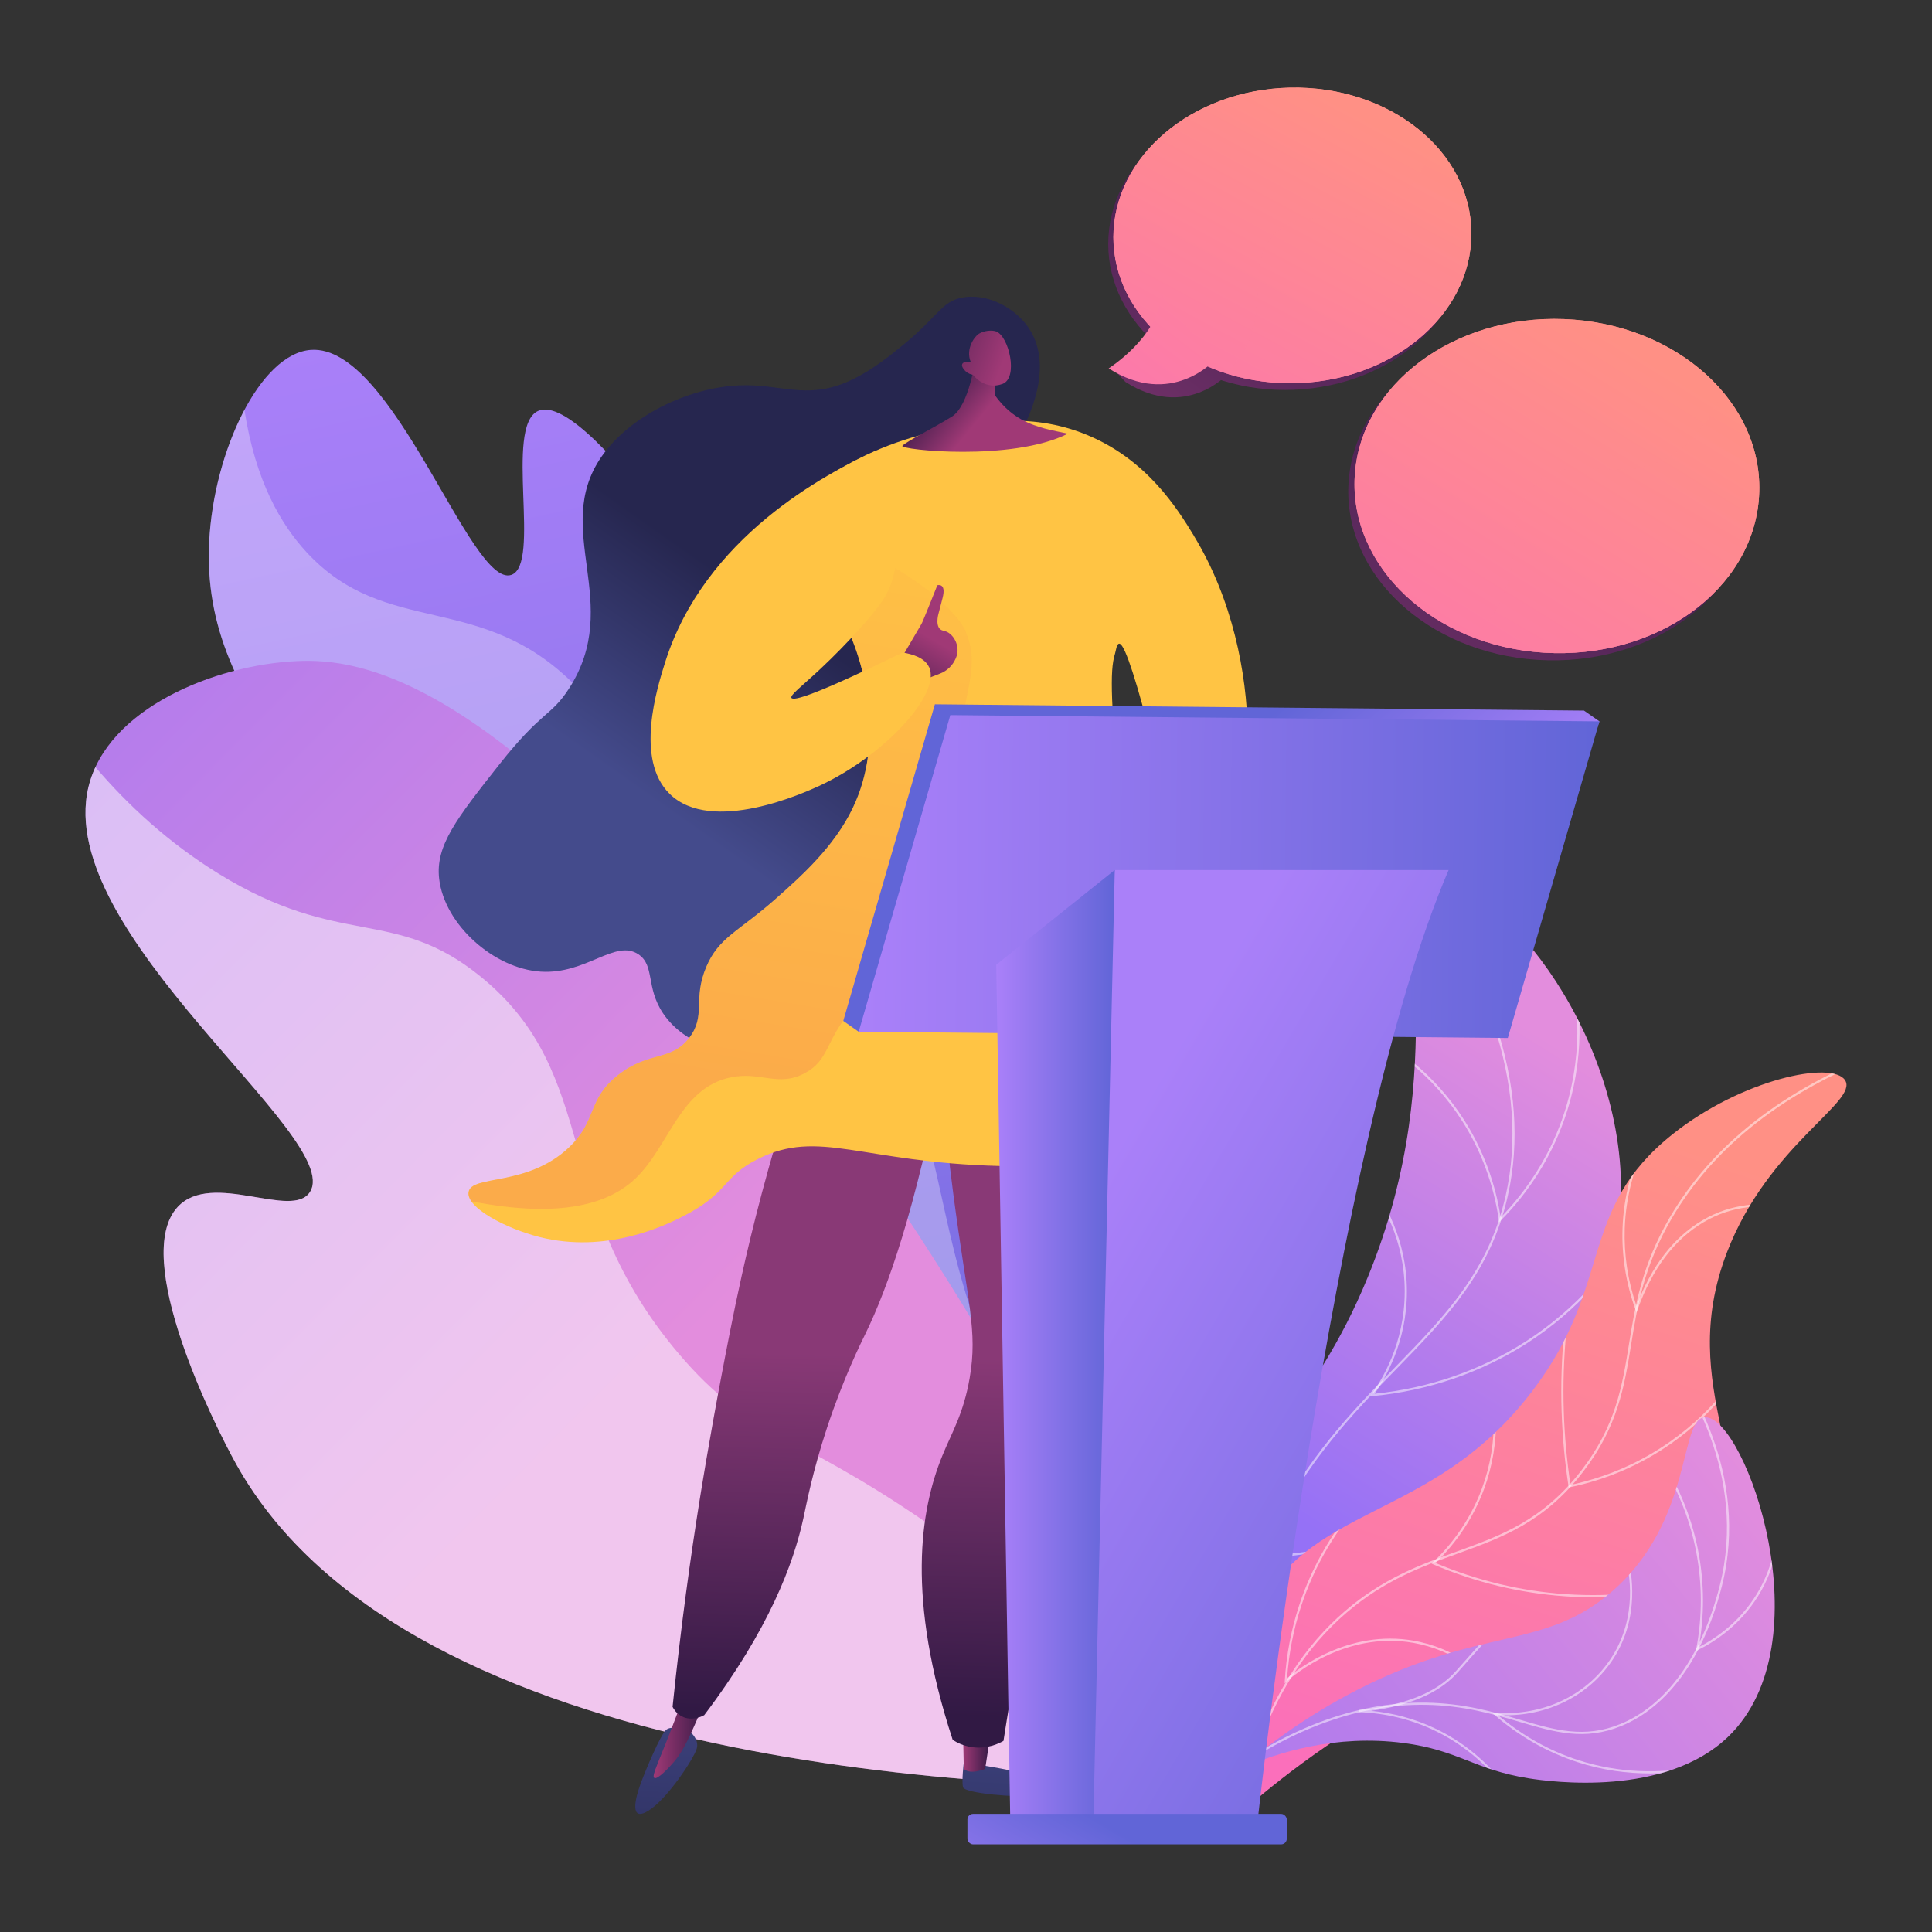 <svg xmlns="http://www.w3.org/2000/svg" xmlns:xlink="http://www.w3.org/1999/xlink" viewBox="0 0 500 500"><rect x="0" y="0" width="500" height="500" fill="#333333" stroke="none"/><defs><linearGradient id="b" x1="401.76" y1="269.71" x2="327.98" y2="388.52" gradientUnits="userSpaceOnUse"><stop offset="0" stop-color="#e38ddd"></stop><stop offset="1" stop-color="#9571f6"></stop></linearGradient><clipPath id="c"><path d="M321.83,475.25c-5.74-16.6-11.73-41.98-5.66-70.37,6.97-32.6,23.46-39.36,37.8-74.32,23-56.07,4.44-96.83,17.6-100.91,13.69-4.24,48.19,35.45,47.96,78.5-.21,39.86-30.13,67.9-33.09,70.59-22.79,20.74-40.94,16.7-55.34,36.28-13.83,18.82-12.33,43.34-9.28,60.23Z" style="fill: url(#b);"></path></clipPath><linearGradient id="d" x1="423.77" y1="292.21" x2="364.75" y2="468.3" gradientUnits="userSpaceOnUse"><stop offset="0" stop-color="#ff9085"></stop><stop offset="1" stop-color="#fb6fbb"></stop></linearGradient><clipPath id="e"><path d="M322.55,467.88c-3.3-11.82-6.48-30.49,1.49-48.36,13.9-31.18,46.1-24.83,72.5-59.49,21.29-27.95,11.58-46.82,36.39-66.55,17.81-14.16,41.22-19.08,44.57-13.93,3.6,5.53-19.86,16.75-30.53,44.48-13.89,36.09,10.56,56.79-4.23,79.41-11.25,17.21-29.59,11.65-69.57,31.04-23.24,11.27-40.19,24.38-50.62,33.39Z" style="fill: url(#d);"></path></clipPath><linearGradient id="f" x1="462.76" y1="389.03" x2="289.32" y2="531.5" xlink:href="#b"></linearGradient><linearGradient id="h" x1="462.76" y1="389.03" x2="289.32" y2="531.5" xlink:href="#b"></linearGradient><clipPath id="g"><path d="M321.02,457.7c6.61-5.68,16.82-13.53,30.53-20.51,31.93-16.26,48.1-10.16,65.55-25.25,21.44-18.56,17.28-45.33,24.32-45.16,10.35.25,31.15,58.41,5.79,82.72-16.24,15.57-45.61,11.69-51.6,10.73-14.19-2.26-18.04-7.27-32.42-9.15-17.49-2.28-32.48,2.44-42.16,6.61Z" style="fill: url(#h);"></path></clipPath><linearGradient id="i" x1="-503.65" y1="-142.58" x2="-514.8" y2="356.71" gradientTransform="translate(576.19 101.77) rotate(-13.66) scale(.86 .93)" gradientUnits="userSpaceOnUse"><stop offset="0" stop-color="#aa80f9"></stop><stop offset="1" stop-color="#6165d7"></stop></linearGradient><linearGradient id="j" x1="-539.44" y1="168.31" x2="-740.28" y2="-185.94" gradientTransform="translate(576.19 101.77) rotate(-13.66) scale(.86 .93)" xlink:href="#b"></linearGradient><linearGradient id="k" x1="-1977.96" y1="425.44" x2="-1973.16" y2="511.82" gradientTransform="translate(-1716.51) rotate(-180) scale(1 -1)" gradientUnits="userSpaceOnUse"><stop offset="0" stop-color="#444b8c"></stop><stop offset="1" stop-color="#26264f"></stop></linearGradient><linearGradient id="l" x1="-1972.93" y1="453.14" x2="-1965.74" y2="453.14" gradientTransform="translate(-1716.51) rotate(-180) scale(1 -1)" gradientUnits="userSpaceOnUse"><stop offset="0" stop-color="#311944"></stop><stop offset="1" stop-color="#a03976"></stop></linearGradient><linearGradient id="m" x1="-1891.1" y1="420.62" x2="-1886.3" y2="507" xlink:href="#k"></linearGradient><linearGradient id="n" x1="-1899.96" y1="448.71" x2="-1885.67" y2="448.71" xlink:href="#l"></linearGradient><linearGradient id="o" x1="-1976.78" y1="444.49" x2="-1979.18" y2="351.71" gradientTransform="translate(-1716.51) rotate(-180) scale(1 -1)" gradientUnits="userSpaceOnUse"><stop offset="0" stop-color="#311944"></stop><stop offset="1" stop-color="#893976"></stop></linearGradient><linearGradient id="p" x1="-1923.44" y1="443.11" x2="-1925.84" y2="350.33" xlink:href="#o"></linearGradient><linearGradient id="q" x1="-1890.69" y1="210.87" x2="-1924.28" y2="163.28" xlink:href="#k"></linearGradient><linearGradient id="r" x1="-1445.04" y1="-621.61" x2="-1350.1" y2="-786.62" gradientTransform="translate(-1716.51) rotate(-180) scale(1 -1)" gradientUnits="userSpaceOnUse"><stop offset="0" stop-color="#ffc444"></stop><stop offset="1" stop-color="#f36f56"></stop></linearGradient><linearGradient id="s" x1="-1926.94" y1="110.06" x2="-1899.21" y2="279.62" xlink:href="#r"></linearGradient><linearGradient id="t" x1="230.43" y1="185.83" x2="242.11" y2="165.86" gradientTransform="matrix(1,0,0,1,0,0)" xlink:href="#l"></linearGradient><linearGradient id="u" x1="-1460.72" y1="-630.63" x2="-1365.78" y2="-795.64" xlink:href="#r"></linearGradient><linearGradient id="v" x1="-3285.6" y1="1365.33" x2="-3291.2" y2="1380.26" gradientTransform="translate(-3286.23 579.92) rotate(149.69) scale(1 -1)" xlink:href="#l"></linearGradient><linearGradient id="w" x1="-3287.5" y1="1346.44" x2="-3306.43" y2="1369.9" gradientTransform="translate(-3286.23 579.92) rotate(149.69) scale(1 -1)" xlink:href="#l"></linearGradient><linearGradient id="x" x1="343.82" y1="256.55" x2="301.77" y2="209.4" gradientTransform="matrix(1,0,0,1,0,0)" xlink:href="#i"></linearGradient><linearGradient id="y" x1="117.71" y1="214.99" x2="298.07" y2="214.99" gradientTransform="translate(100.13 9.73) rotate(.55) scale(1.06 1)" xlink:href="#i"></linearGradient><linearGradient id="z" x1="273.83" y1="322.7" x2="434.77" y2="416.9" gradientTransform="matrix(1,0,0,1,0,0)" xlink:href="#i"></linearGradient><linearGradient id="aa" x1="257.83" y1="349.27" x2="288.5" y2="349.27" gradientTransform="matrix(1,0,0,1,0,0)" xlink:href="#i"></linearGradient><linearGradient id="ab" x1="268.02" y1="513.85" x2="290.79" y2="474.93" gradientTransform="matrix(1,0,0,1,0,0)" xlink:href="#i"></linearGradient><linearGradient id="ac" x1="1753.1" y1="30.93" x2="1816.36" y2="148.25" gradientTransform="translate(2103.36) rotate(-180) scale(1 -1)" xlink:href="#o"></linearGradient><linearGradient id="ad" x1="2728.48" y1="722.09" x2="2788.01" y2="832.5" gradientTransform="translate(3157.19 -256.32) rotate(-171.09) scale(1 -1)" xlink:href="#o"></linearGradient><linearGradient id="ae" x1="1751.78" y1="29.2" x2="1815.03" y2="146.52" gradientTransform="translate(2103.36) rotate(-180) scale(1 -1)" xlink:href="#d"></linearGradient><linearGradient id="af" x1="1751.78" y1="29.2" x2="1815.03" y2="146.52" gradientTransform="translate(2103.36) rotate(-180) scale(1 -1)" xlink:href="#d"></linearGradient><linearGradient id="ag" x1="2729.8" y1="717.55" x2="2791.53" y2="832.04" gradientTransform="translate(3157.19 -256.32) rotate(-171.09) scale(1 -1)" xlink:href="#d"></linearGradient><linearGradient id="ah" x1="1734.25" y1="35.89" x2="1796.49" y2="160.78" gradientTransform="translate(2103.36) rotate(-180) scale(1 -1)" xlink:href="#d"></linearGradient><linearGradient id="ai" x1="1564.13" y1="166.43" x2="1635.65" y2="299.07" gradientTransform="translate(1994.17 21.35) rotate(-176.54) scale(1 -1)" xlink:href="#o"></linearGradient><linearGradient id="aj" x1="1562.63" y1="164.47" x2="1634.15" y2="297.12" gradientTransform="translate(1994.17 21.35) rotate(-176.54) scale(1 -1)" xlink:href="#d"></linearGradient><linearGradient id="ak" x1="1562.63" y1="164.47" x2="1634.15" y2="297.12" gradientTransform="translate(1994.17 21.35) rotate(-176.54) scale(1 -1)" xlink:href="#d"></linearGradient><linearGradient id="al" x1="1542.82" y1="172.04" x2="1613.18" y2="313.24" gradientTransform="translate(1994.17 21.35) rotate(-176.54) scale(1 -1)" xlink:href="#d"></linearGradient></defs><g style="isolation: isolate;"><g id="a" data-name="Calque_1"><g><g><g><path d="M321.83,475.25c-5.74-16.6-11.73-41.98-5.66-70.37,6.97-32.6,23.46-39.36,37.8-74.32,23-56.07,4.44-96.83,17.6-100.91,13.69-4.24,48.19,35.45,47.96,78.5-.21,39.86-30.13,67.9-33.09,70.59-22.79,20.74-40.94,16.7-55.34,36.28-13.83,18.82-12.33,43.34-9.28,60.23Z" style="fill: url(#b);"></path><g style="clip-path: url(#c);"><path d="M322.39,512.53c-11.28-45.25-9.19-84.24,6.23-115.88,9.32-19.11,21.53-31.64,32.31-42.69,13.05-13.38,24.33-24.94,28.75-44.62,6.26-27.85-4.41-59.69-31.72-94.63l.44-.35c27.41,35.08,38.12,67.08,31.82,95.1-4.46,19.83-15.78,31.45-28.89,44.89-10.75,11.02-22.93,23.51-32.2,42.54-15.36,31.52-17.44,70.38-6.19,115.5l-.55.14Z" style="fill: #fff; mix-blend-mode: soft-light; opacity: .5;"></path><path d="M387.96,316.29l-.08-.56c-1.29-9.06-4.55-17.89-9.42-25.54-7.74-12.14-17.92-19.06-25.09-22.73l.26-.5c7.24,3.7,17.5,10.68,25.31,22.93,4.82,7.55,8.07,16.25,9.42,25.2,7-7.16,12.46-15.84,15.8-25.14,5.76-16.05,4.34-30.56,2.13-39.91l.55-.13c2.23,9.42,3.66,24.05-2.15,40.23-3.43,9.55-9.07,18.45-16.32,25.75l-.4.4Z" style="fill: #fff; mix-blend-mode: soft-light; opacity: .5;"></path><path d="M354.57,361.39l.36-.5c3.53-4.92,9.32-15.25,8.54-29.22-.72-12.8-6.69-21.93-10.19-26.23l.44-.36c3.54,4.35,9.58,13.59,10.31,26.55.77,13.68-4.69,23.91-8.28,29.07,14.05-1.43,27.56-6.11,39.1-13.53,26.45-17.01,35.81-43.69,38.6-54.38l.55.14c-2.81,10.75-12.22,37.59-38.84,54.71-11.79,7.58-25.61,12.31-39.97,13.68l-.62.06Z" style="fill: #fff; mix-blend-mode: soft-light; opacity: .5;"></path><path d="M326.18,403.23v-.28c-.34-6.56-.34-13.21-.01-19.76.7-14.12,2.92-28.25,6.59-42.02l.55.15c-3.67,13.73-5.88,27.83-6.57,41.9-.32,6.44-.32,12.97-.01,19.43,15.58-.74,30.51-4.37,44.38-10.78,31.37-14.5,48.51-39.53,55.94-53.15l.5.27c-7.46,13.69-24.68,38.83-56.2,53.4-14.02,6.48-29.12,10.13-44.87,10.85h-.28Z" style="fill: #fff; mix-blend-mode: soft-light; opacity: .5;"></path></g></g><g><path d="M322.55,467.88c-3.3-11.82-6.48-30.49,1.49-48.36,13.9-31.18,46.1-24.83,72.5-59.49,21.29-27.95,11.58-46.82,36.39-66.55,17.81-14.16,41.22-19.08,44.57-13.93,3.6,5.53-19.86,16.75-30.53,44.48-13.89,36.09,10.56,56.79-4.23,79.41-11.25,17.21-29.59,11.65-69.57,31.04-23.24,11.27-40.19,24.38-50.62,33.39Z" style="fill: url(#d);"></path><g style="clip-path: url(#e);"><path d="M317.08,509.01h-.57c.05-43.16,10.68-74.14,31.59-92.08,9.95-8.53,19.59-12.03,28.91-15.4,11.46-4.15,22.28-8.07,32.25-20.99,8.91-11.55,10.57-21.81,12.32-32.68,1.62-10.01,3.3-20.37,10.58-32.83,10.92-18.7,29.32-33.11,54.69-42.83l.2.53c-25.24,9.68-43.54,24-54.4,42.59-7.23,12.38-8.9,22.68-10.51,32.64-1.77,10.94-3.44,21.27-12.44,32.94-10.06,13.05-20.96,17-32.5,21.18-9.27,3.36-18.87,6.84-28.74,15.3-20.79,17.83-31.35,48.67-31.39,91.65Z" style="fill: #fff; mix-blend-mode: soft-light; opacity: .5;"></path><path d="M423.52,339.67l-.27-.74c-2.46-6.85-3.58-13.93-3.34-21.04.57-16.77,8.71-29.1,13.51-34.96l.44.36c-4.75,5.8-12.81,18.02-13.38,34.62-.23,6.78.79,13.54,3.05,20.09,3.85-10.33,9.59-17.79,17.07-22.19,7.86-4.62,15.02-4.42,22.61-4.21,4.69.13,9.54.27,14.61-.83,15.55-3.35,29.22-17.6,40.64-42.34l.51.24c-11.5,24.92-25.31,39.27-41.03,42.66-5.14,1.11-10.02.97-14.75.84-7.5-.21-14.58-.41-22.3,4.13-7.54,4.44-13.3,12.05-17.09,22.64l-.27.74Z" style="fill: #fff; mix-blend-mode: soft-light; opacity: .5;"></path><path d="M405.97,384.96l-.04-.29c-.98-6.42-1.58-12.95-1.79-19.42-.44-13.83.9-27.76,3.97-41.41l.55.12c-3.07,13.6-4.4,27.49-3.96,41.27.2,6.35.79,12.76,1.74,19.06,9.35-1.99,18.04-5.76,25.81-11.22,11.82-8.3,18.65-18.6,22.29-25.78l.5.26c-3.68,7.24-10.56,17.62-22.47,25.98-7.92,5.56-16.77,9.39-26.31,11.37l-.29.06Z" style="fill: #fff; mix-blend-mode: soft-light; opacity: .5;"></path><path d="M412.26,413.37c-2.34,0-4.72-.08-7.14-.25-11.73-.81-23.26-3.59-34.25-8.28l-.4-.17.32-.3c5.65-5.31,10.05-11.93,12.72-19.13,2.19-5.91,3.22-12.12,3.08-18.46h.57c.14,6.4-.9,12.68-3.12,18.66-2.65,7.15-6.98,13.73-12.54,19.05,10.82,4.57,22.14,7.28,33.67,8.07,25.68,1.76,46.5-6.37,59.44-13.5l.27.5c-11.79,6.49-30.08,13.81-52.61,13.81Z" style="fill: #fff; mix-blend-mode: soft-light; opacity: .5;"></path><path d="M387.94,438.4c-3.1-3.77-9.88-10.46-20.43-12.88-18.49-4.25-32.95,8.23-34.54,9.67l-.51.46.04-.69c.4-6.65,1.65-13.2,3.71-19.47,3.49-10.62,9.19-20.25,16.95-28.64l.41.38c-7.7,8.33-13.36,17.89-16.83,28.43-1.98,6.01-3.2,12.28-3.64,18.65,3.13-2.67,17.05-13.36,34.53-9.35,10.71,2.46,17.59,9.25,20.74,13.07l-.44.36Z" style="fill: #fff; mix-blend-mode: soft-light; opacity: .5;"></path></g></g><g><path d="M321.02,457.7c6.61-5.68,16.82-13.53,30.53-20.51,31.93-16.26,48.1-10.16,65.55-25.25,21.44-18.56,17.28-45.33,24.32-45.16,10.35.25,31.15,58.41,5.79,82.72-16.24,15.57-45.61,11.69-51.6,10.73-14.19-2.26-18.04-7.27-32.42-9.15-17.49-2.28-32.48,2.44-42.16,6.61Z" style="fill: url(#f);"></path><g style="clip-path: url(#g);"><g style="mix-blend-mode: soft-light;"><path d="M313.16,462.71l-.35-.45c18.93-14.64,37.85-21.91,56.22-21.62,9.91.16,17.6,2.43,24.39,4.44,8.94,2.64,16.66,4.92,25.99,1.07,11.92-4.9,21.02-17.59,25.64-35.71,7.39-29.04-8.97-53.28-14.16-60.02l.45-.34c5.23,6.79,21.71,31.22,14.26,60.5-4.66,18.3-13.88,31.12-25.97,36.09-9.52,3.92-17.33,1.61-26.37-1.05-6.76-1.99-14.41-4.25-24.24-4.41-18.22-.29-37.04,6.94-55.87,21.5Z" style="fill: #fff; opacity: .5;"></path><path d="M438.88,427.3l.11-.56c1.58-8.32,1.58-16.74,0-25.04-1.74-9.14-5.46-18.02-10.78-25.7l.46-.32c5.36,7.74,9.12,16.71,10.87,25.92,1.55,8.17,1.59,16.48.1,24.68,4.47-2.3,10.51-6.47,14.91-13.58,9.39-15.16,3.95-31.84,2.76-35.03l.53-.2c1.2,3.23,6.72,20.14-2.81,35.53-4.65,7.5-11.07,11.78-15.65,14.05l-.51.25Z" style="fill: #fff; opacity: .5;"></path><path d="M426.93,458.96c-5.84,0-12.15-.8-18.64-2.91-7.9-2.56-15.17-6.71-21.63-12.33l-.65-.56.85.07c12.4,1,24.01-4.53,30.3-14.42,6.72-10.56,4.5-21.91,3.66-25.14l.55-.14c.86,3.28,3.11,14.83-3.73,25.58-5.91,9.29-16.42,14.8-27.92,14.8-.68,0-1.37-.02-2.05-.06,6.24,5.29,13.22,9.22,20.79,11.67,21.52,6.97,40.97-.46,48.34-3.98l.24.51c-5.21,2.49-16.4,6.92-30.12,6.92Z" style="fill: #fff; opacity: .5;"></path><path d="M395.49,472.8c-3.03-6.48-10.24-18.36-24.48-25.06-5.99-2.82-12.48-4.38-19.27-4.63l-.02-.56c11.37-1.11,19.65-4.33,24.6-9.56.45-.47,1.02-1.12,1.89-2.11,1.17-1.33,2.95-3.34,5.67-6.33,2.69-2.96,5.44-5.93,8.17-8.83l.41.39c-2.73,2.89-5.48,5.86-8.17,8.82-2.72,2.99-4.49,5-5.66,6.33-.88.99-1.45,1.65-1.91,2.12-4.59,4.85-11.95,8-21.9,9.38,5.75.55,11.26,2.06,16.41,4.48,14.4,6.78,21.69,18.78,24.75,25.33l-.51.24Z" style="fill: #fff; opacity: .5;"></path></g></g></g></g><g><path d="M279.17,406.19c18.7-11.51-22.45-121.35-60.33-194.31-31.11-59.92-68.31-110.91-79.66-105.49-8.69,4.15.96,39.82-6.88,42.4-10.51,3.46-30.49-59.7-51.81-58.24-13.14.9-25.23,26.22-26.36,49.8-2.05,42.53,31.93,71.77,105.46,147.98,94.23,97.66,109.96,123.78,119.59,117.86Z" style="fill: url(#i);"></path><path d="M250.03,335.13c-9.29-30.92-7.82-50.42-25.8-70.77-15.7-17.78-25.88-13.14-44.41-33.7-20.99-23.29-13.05-34.9-30.68-52.98-24.47-25.1-49.13-12.3-69.85-34.82-6.55-7.12-13.18-18.29-16.03-36.78-5.05,9.5-8.55,22.11-9.14,34.26-2.05,42.53,31.93,71.77,105.46,147.98,94.23,97.66,109.96,123.78,119.59,117.86,1.46-.9,2.56-2.4,3.32-4.44-17.64-25.58-27.06-48.62-32.46-66.62Z" style="fill: #fff; mix-blend-mode: soft-light; opacity: .3;"></path></g><g><path d="M312.58,462.77c-36.53-88.72-79.03-152.64-111.11-194.42-72.18-94-108.58-97.99-124.62-97.26-21.38.98-49.14,12.33-53.97,32.64-9.03,37.99,66.19,90.52,57.37,104.71-4.56,7.34-25.39-5.62-34.25,3.9-12.11,13.02,9.31,56.12,15.11,66.53,44.81,80.46,201.04,84.18,251.46,83.9Z" style="fill: url(#j);"></path><path d="M239.07,393.58c-34.46-23.59-45.02-21.65-63.26-43.06-33.63-39.49-19.89-72.14-51.39-97.75-22.46-18.26-36.17-7.13-67.87-26.67-12.9-7.95-23.38-17.66-31.86-27.56-.77,1.66-1.39,3.39-1.82,5.2-9.03,37.99,66.19,90.52,57.37,104.71-4.56,7.34-25.39-5.62-34.25,3.9-12.11,13.02,9.31,56.12,15.11,66.53,44.81,80.46,201.04,84.18,251.46,83.9-.67-1.62-1.34-3.21-2.01-4.81-27.16-31.23-52.5-51.37-71.5-64.38Z" style="fill: #fff; mix-blend-mode: soft-light; opacity: .5;"></path></g><g><g><path d="M249.43,456.16s-.6,4.78-.2,6.37c.4,1.6,14.29,2.76,19,2.2,4.71-.56-2.81-5.37-5.81-6.27-3-.9-12.99-2.3-12.99-2.3Z" style="fill: url(#k);"></path><path d="M256.42,448.19l-1.46,9.58s-3.73,1.68-5.53.02l-.2-10.03,7.19.43Z" style="fill: url(#l);"></path><path d="M178.15,447.76s2.95,2.19,2.16,4.8c-.79,2.62-7.66,13.11-12.56,16.09-4.9,2.98-3.36-3.23-1.94-7.09,1.43-3.86,5.07-12.37,6.49-13.8,1.42-1.43,5.84,0,5.84,0Z" style="fill: url(#m);"></path><path d="M183.45,437.24c-1.42,3.97-2.79,7.23-3.87,9.64-2.37,5.33-3.67,7.32-5.13,9.06-1.28,1.51-4.31,4.73-5.12,4.19-.83-.54,1.39-4.46,5.66-15.92.62-1.66,2.58-6.97,2.58-6.97h5.88Z" style="fill: url(#n);"></path><path d="M285.49,271.38c1.02,9.98,1.99,25.46.53,44.26-1.9,24.49-6.8,39.98-12.94,66.09-3.75,15.96-8.81,39.44-13.38,68.81-1.06.61-4.19,2.21-8.21,1.61-2.25-.33-3.94-1.23-4.93-1.87-12.01-36.69-8.46-59.42-2.67-73.58,2.47-6.04,5.46-10.8,7.06-20.08,2.12-12.28-.5-19.14-4.23-47.58-2.66-20.27-2.2-23.41-.43-26.45,7.08-12.16,28.73-11.92,39.19-11.2Z" style="fill: url(#o);"></path><path d="M244.17,275.64c-7.35,37.98-14.57,57.93-20.04,69.21-1.35,2.78-5.84,11.76-10.09,24.63-3.76,11.39-5.33,19.77-6.13,23.46-2.54,11.64-8.8,28.64-25.66,50.94-.21.12-3.09,1.75-5.83.3-1.39-.73-2.08-1.9-2.36-2.45,2.2-21.32,4.73-39.23,6.93-53.05.46-2.9,2.49-15.59,5.67-32.35,1.25-6.56,3.07-16.17,5.26-26.04,2.72-12.29,6.9-29.02,13.33-49.05,12.97-1.87,25.95-3.73,38.92-5.6Z" style="fill: url(#p);"></path><path d="M250.43,125.41c4.17-3.86,12.15-8.3,16.15-18.63,1.2-3.11,5.47-14.13-.82-22.56-3.74-5-10.68-8.4-16.8-7.2-5.23,1.03-6.05,4.67-14.93,12-3.46,2.85-9.02,7.44-15.2,9.99-10.6,4.37-16.97.26-27.61.73-13.07.58-28.26,7.87-35.57,18.48-12.99,18.83,5.83,37.93-8.4,59.99-4.66,7.23-6.96,5.61-18,19.6-11.05,14.01-16.58,21.01-15.6,29.59,1.36,11.91,14.19,23.29,26.28,24.06,11.8.76,19.3-8.53,25.31-4.47,4.28,2.89,1.83,8.51,6.37,15.27,5.85,8.71,17.36,10.45,19.22,10.73,17.25,2.6,40.51-17.63,50.39-41.59,17.81-43.22-13.48-85.01,9.2-105.98Z" style="fill: url(#q);"></path><path d="M309.02,138.71c-4.44-7.3-12.24-19.72-27.63-26.12-15.35-6.38-29.48-3-38.91-1-24.32,5.15-39.47,19.75-45.17,25.88,4.67,3.04,17.55,12.32,23.93,29.91,1.99,5.47,7.85,24.19-.54,41.72-4.83,10.1-13.38,17.69-19.88,23.45-9.74,8.64-14.78,9.97-18.05,17.71-3.56,8.43.03,12.54-4.39,18.31-4.74,6.2-10.3,3.32-18.34,9.58-8.23,6.42-5.3,11.7-12.8,18.8-10.89,10.31-25.32,6.96-25.99,11.6-.58,3.99,9.68,9.4,18.4,11.6,17.26,4.35,32.31-2.95,36.79-5.2,12.39-6.23,10.25-10.26,19.7-15,15.82-7.95,26.64.9,62.68,1.81,19.52.49,29.39.6,34.79-6,4.94-6.03,2.34-12.65-.62-41.16-1.41-13.57-1.92-27.22-2.96-40.82-2.48-32.41-2.93-39.93-1.45-44.67.23-.73.38-2.43,1.03-2.52.56-.08,1.91.92,6.21,16.49,5.07,18.37,5.24,24.42,11.27,30.18,2.65,2.53,5.35,5.11,7.91,4.46,9.29-2.36,13.8-46.5-6-79.01Z" style="fill: url(#r);"></path><g style="mix-blend-mode: multiply; opacity: .3;"><path d="M147.26,296.97c7.49-7.09,4.56-12.38,12.8-18.8,8.04-6.27,13.59-3.39,18.34-9.58,4.42-5.77.83-9.88,4.39-18.31,3.27-7.74,8.31-9.07,18.05-17.71,6.49-5.76,15.04-13.35,19.88-23.45,8.39-17.53,2.52-36.25.54-41.72-6.38-17.6-19.26-26.87-23.93-29.91.45-.48.98-1.04,1.55-1.62,30.76,4.23,48.69,22,50.91,27.26,5.13,12.17-2.99,16.64-3.2,51.72-.1,16.77,1.71,23.39-3.73,30.39-6.22,8.01-13.4,5.53-22.39,16-6.92,8.04-5.81,13.14-12.26,16.53-6.94,3.64-11.36-.6-19.2,1.07-13.08,2.79-15.88,17.87-24.53,26.13-6.54,6.24-18.63,10.6-42.48,5.92-.55-.8-.82-1.59-.71-2.32.67-4.64,15.11-1.29,25.99-11.6Z" style="fill: url(#s);"></path></g><path d="M233.81,173.05c-.82-.68-1.03-1.85-.49-2.77,1.64-2.8,4.9-8.36,5.18-8.84.38-.64,4.08-9.98,4.08-9.98,0,0,2.4-.74,1.36,3.29l-1.05,4.04s-1.2,4.01,1.31,4.45c2.51.44,4.52,4.05,3.2,7.02l-.11.25c-.78,1.75-2.21,3.12-4,3.81l-5.44,2.11-4.05-3.37Z" style="fill: url(#t);"></path><path d="M240.44,172.6c3.27,6.94-11.76,23.12-28.46,30.8-3.4,1.57-27.84,12.8-38.73,2-9-8.93-3.19-27.39-1.12-33.98,10.18-32.36,41.45-48.82,54.55-54.76,9.78,24.45,4.02,35.35,1.75,38.75-2.37,3.55-8.98,11.02-16,17.6-4.94,4.63-8.01,6.88-7.6,7.6.51.9,6.3-.8,28.78-11.74,2.61.42,5.69,1.37,6.81,3.74Z" style="fill: url(#u);"></path><path d="M252.46,92.59s-1.55,12.4-6.13,15.24c-4.58,2.84-11.98,6.55-12.79,7.56-.82,1.01,28.36,4.14,42.81-3.15-4.76-.99-6.06-1.36-6.06-1.36-1.29-.37-3.7-1.05-6.12-2.42-1.65-.94-4.3-2.77-6.73-6.23l.05-6.87-5.03-2.78Z" style="fill: url(#v);"></path><path d="M251.77,96.98s2.98,4.1,7.66,2.39c4.19-1.53,1.69-12.35-1.63-13.59-1.11-.41-3.14-.23-4.51.62-.96.6-3.51,3.77-2.05,7.33-1.06-.31-1.99-.03-2.22.5-.3.66.6,1.57.8,1.78.7.71,1.55.91,1.94.98Z" style="fill: url(#w);"></path></g><g><polygon points="386.23 265.83 222.23 267.01 218.24 264.21 241.95 182.27 409.94 183.9 413.93 186.69 386.23 265.83" style="fill: url(#x);"></polygon><polygon points="390.22 268.63 222.23 267.01 245.94 185.07 413.93 186.69 390.22 268.63" style="fill: url(#y);"></polygon><path d="M325.37,472.16s18.96-176,49.53-246.99h-86.4l-27.03,246.99h63.9Z" style="fill: url(#z);"></path><polygon points="257.83 249.68 288.5 225.16 283 469.43 284.06 473.38 261.47 472.16 257.83 249.68" style="fill: url(#aa);"></polygon><rect x="250.37" y="469.43" width="82.65" height="7.88" rx="1.46" ry="1.46" style="fill: url(#ab);"></rect></g></g><g><path d="M286.81,63.13c0,20.81,20.26,37.73,45.63,37.79,25.79.06,47.02-17.27,47.02-38.71s-21.23-38.36-47.02-37.78c-25.37.57-45.63,17.89-45.63,38.7Z" style="fill: url(#ac);"></path><path d="M317.61,96.91s-10.72,11.9-26.33,1.95l-3.15-3.34s15.85-8.07,16.21-14.96l13.26,16.35Z" style="fill: url(#ad);"></path><path d="M288.14,61.39c0,20.81,20.26,37.73,45.63,37.79,25.79.06,47.02-17.27,47.02-38.71s-21.23-38.36-47.02-37.78c-25.37.57-45.63,17.89-45.63,38.7Z" style="fill: url(#ae);"></path><path d="M288.14,61.39c0,20.81,20.26,37.73,45.63,37.79,25.79.06,47.02-17.27,47.02-38.71s-21.23-38.36-47.02-37.78c-25.37.57-45.63,17.89-45.63,38.7Z" style="fill: url(#af);"></path><path d="M314.22,93.32s-11.12,12.34-27.3,2.02c0,0,12.97-8.18,13.55-18.98l13.75,16.96Z" style="fill: url(#ag);"></path><g style="mix-blend-mode: multiply; opacity: .2;"><path d="M322.56,89.45c5.56-11.28-.06-21.77,7.46-29.12,7.67-7.5,17.7-.7,28.57-6.9,4.22-2.41,8.93-6.98,12.44-16.34,6.11,6.42,9.75,14.53,9.75,23.39,0,21.44-21.23,38.78-47.02,38.71-5.85-.01-11.42-.92-16.54-2.57,2.52-2.39,4.19-4.85,5.33-7.17Z" style="fill: url(#ah);"></path></g></g><g><path d="M349,125c-1.42,23.49,20.29,43.97,48.92,45.77,29.1,1.83,54.24-16.28,55.71-40.48,1.46-24.2-21.34-44.74-50.49-45.85-28.67-1.09-52.72,17.07-54.14,40.56Z" style="fill: url(#ai);"></path><path d="M350.61,123.14c-1.42,23.49,20.29,43.97,48.92,45.77,29.1,1.83,54.24-16.28,55.71-40.48,1.46-24.2-21.34-44.74-50.49-45.85-28.67-1.09-52.72,17.07-54.14,40.56Z" style="fill: url(#aj);"></path><path d="M350.61,123.14c-1.42,23.49,20.29,43.97,48.92,45.77,29.1,1.83,54.24-16.28,55.71-40.48,1.46-24.2-21.34-44.74-50.49-45.85-28.67-1.09-52.72,17.07-54.14,40.56Z" style="fill: url(#ak);"></path><g style="mix-blend-mode: multiply; opacity: .2;"><path d="M387.55,157.16c7.04-12.35,1.42-24.58,10.4-32.36,9.17-7.94,20.03.41,32.72-5.84,4.93-2.43,10.56-7.27,15.15-17.59,6.46,7.66,10.02,17.06,9.41,27.06-1.46,24.2-26.6,42.31-55.71,40.48-6.6-.42-12.83-1.82-18.49-4.03,3.01-2.52,5.06-5.19,6.51-7.73Z" style="fill: url(#al);"></path></g></g></g></g></g></svg>